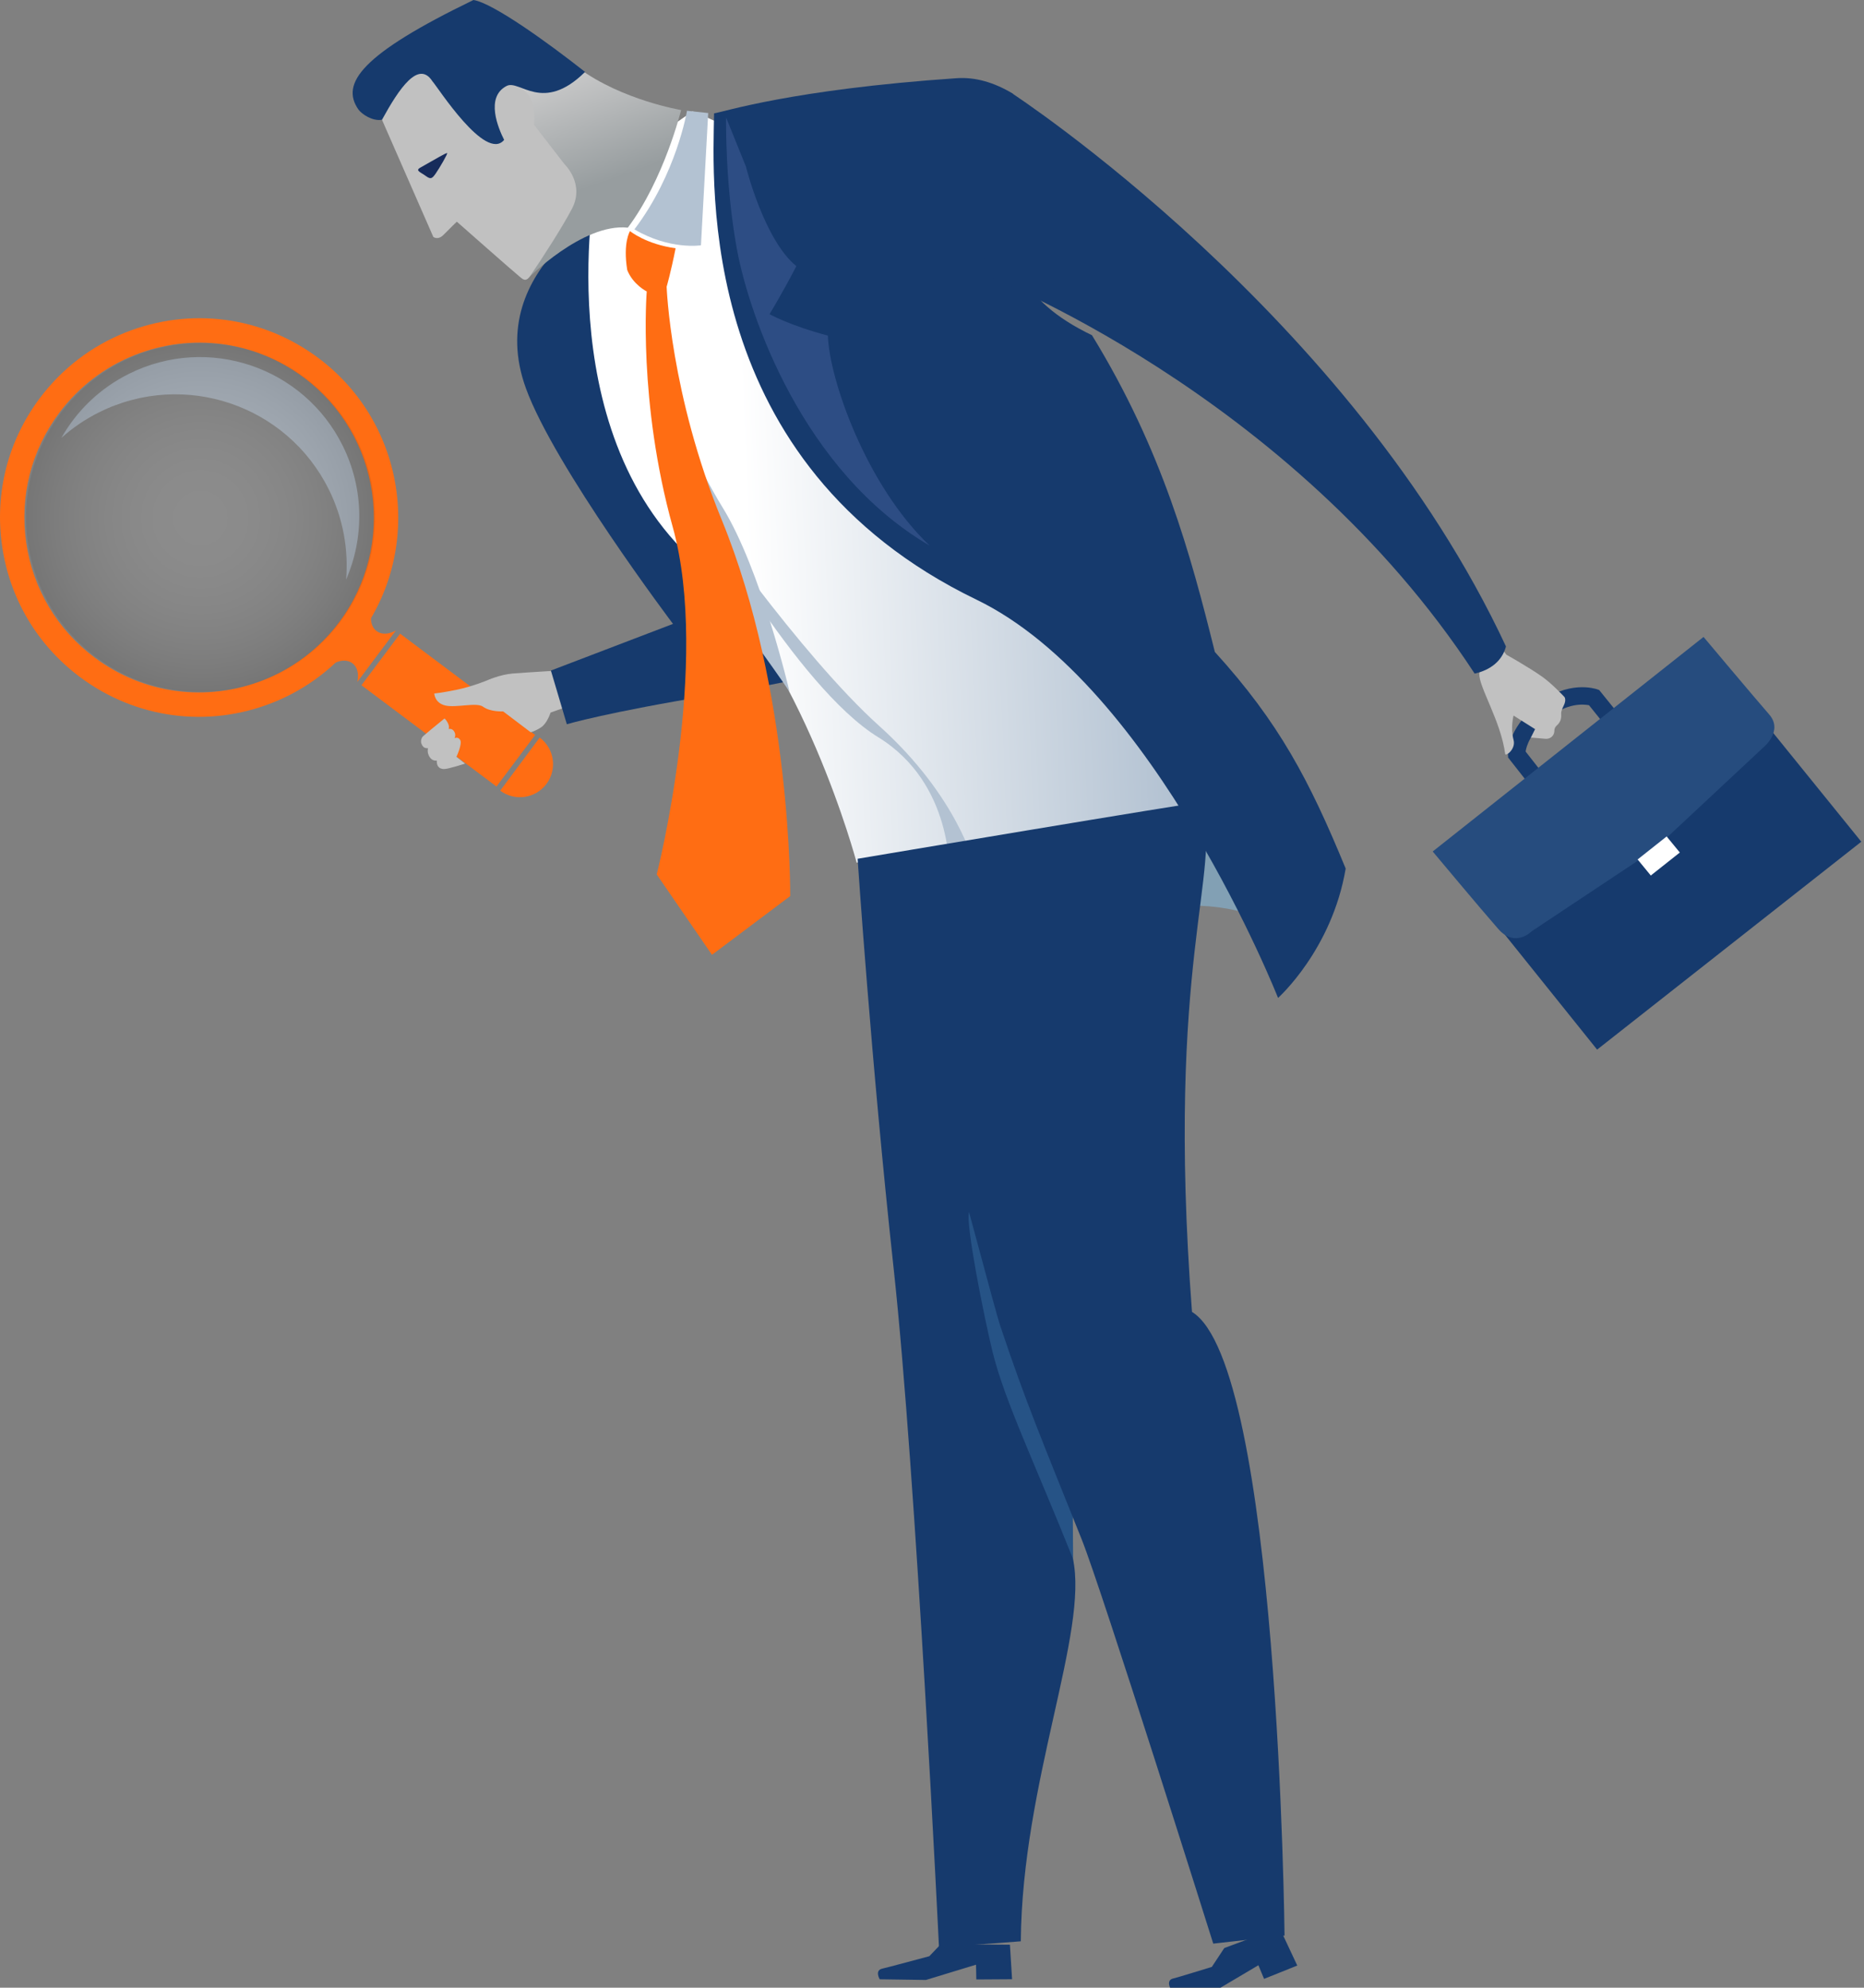 <?xml version="1.0" encoding="utf-8"?>
<!-- Generator: Adobe Illustrator 15.1.0, SVG Export Plug-In  -->
<!DOCTYPE svg PUBLIC "-//W3C//DTD SVG 1.1//EN" "http://www.w3.org/Graphics/SVG/1.1/DTD/svg11.dtd">
<svg version="1.1"
	 xmlns="http://www.w3.org/2000/svg" xmlns:xlink="http://www.w3.org/1999/xlink" xmlns:a="http://ns.adobe.com/AdobeSVGViewerExtensions/3.0/"
	 x="0px" y="0px" width="317px" height="338px" viewBox="0 0 317 338" enable-background="new 0 0 317 338" xml:space="preserve">
<rect x="0" y="0" width="317" height="338" fill="#808080" stroke="none"/>
<defs>
</defs>
<g>
	<defs>
		<rect id="SVGID_1_" width="316.541" height="338.35"/>
	</defs>
	<clipPath id="SVGID_11_">
		<use xlink:href="#SVGID_1_"  overflow="visible"/>
	</clipPath>
	<g clip-path="url(#SVGID_11_)">
		<defs>
			<rect id="SVGID_9_" width="316.541" height="338.35"/>
		</defs>
		<clipPath id="SVGID_12_">
			<use xlink:href="#SVGID_9_"  overflow="visible"/>
		</clipPath>
		<path clip-path="url(#SVGID_12_)" fill="#82A0B4" d="M183.685,158.193c0,0,20.292-9.708,35.292,0.417
			c-3.041-11.584-19.125-23.542-19.125-23.542L183.685,158.193z"/>
		<path clip-path="url(#SVGID_12_)" fill="#265386" d="M182.518,269.194l-0.125-20.042c0,0-12.707-54.292-19.541-45.292
			C156.017,212.86,182.518,269.194,182.518,269.194"/>
		<path clip-path="url(#SVGID_12_)" fill="#163A6D" d="M274.624,120.629l-2.659-3.292l-0.402-0.143
			c-0.203-0.063-4.955-1.644-10.16,2.626c-5.148,4.236-4.978,8.378-4.952,8.541l0.029,0.462l2.972,3.786l2.336-1.832l-2.336-2.981
			c0.126-0.882,0.761-3.149,3.845-5.681c3.159-2.599,5.953-2.388,6.936-2.196l2.075,2.58L274.624,120.629z"/>
		<polygon clip-path="url(#SVGID_12_)" fill="#163A6D" points="271.612,178.482 316.541,143.131 299.468,122.049 280.258,144.047 
			254.679,157.385 		"/>
		<path clip-path="url(#SVGID_12_)" fill="#264C7E" d="M299.909,127.075c0,0,3.42-2.774,0.96-5.592
			c-2.466-2.824-11.158-13.177-11.158-13.177l-46.06,36.484c0,0,8.26,9.888,11.153,13.176c2.882,3.294,5.702,0.377,5.702,0.377
			l20.519-13.633L299.909,127.075z"/>
		<polygon clip-path="url(#SVGID_12_)" fill="#FFFFFF" points="280.741,148.875 285.679,144.965 283.436,142.235 278.5,146.147 		
			"/>
		<path clip-path="url(#SVGID_12_)" fill="#FF6D13" d="M13.556,115.097c-7.233-5.424-11.93-13.343-13.207-22.299
			c-1.282-8.953,1-17.871,6.429-25.106c3.749-4.999,8.777-8.852,14.552-11.151c11.058-4.397,23.345-2.766,32.858,4.367
			c14.941,11.2,17.981,32.471,6.781,47.411c-3.747,4.995-8.78,8.851-14.555,11.148C35.354,123.865,23.07,122.229,13.556,115.097
			 M10.093,70.176c-4.761,6.352-6.766,14.179-5.643,22.037c1.126,7.855,5.245,14.805,11.596,19.566
			c8.344,6.262,19.127,7.693,28.834,3.834c5.063-2.012,9.481-5.395,12.768-9.782c9.831-13.113,7.16-31.775-5.952-41.604
			c-8.346-6.258-19.125-7.689-28.832-3.831C17.796,62.409,13.38,65.792,10.093,70.176"/>
		
			<rect x="70.759" y="106.413" transform="matrix(-0.6 0.8 -0.8 -0.6 218.596 132.22)" clip-path="url(#SVGID_12_)" fill="#FF6D13" width="10.959" height="28.707"/>
		<path clip-path="url(#SVGID_12_)" fill="#FF6D13" d="M56.637,112.882l6.577-8.767c0,0-0.593,2.125,0.826,3.189
			c1.418,1.063,3.292-0.099,3.292-0.099l-6.574,8.769c0,0,0.59-2.126-0.825-3.19C58.509,111.72,56.637,112.882,56.637,112.882"/>
		<g opacity="0.6" clip-path="url(#SVGID_12_)">
			<g>
				<defs>
					<rect id="SVGID_10_" x="10.439" y="60.716" width="50.658" height="37.855"/>
				</defs>
				<clipPath id="SVGID_13_">
					<use xlink:href="#SVGID_10_"  overflow="visible"/>
				</clipPath>
				<path clip-path="url(#SVGID_13_)" fill="#B3C2D2" d="M55.93,83.25c-7.137-14.409-24.604-20.307-39.014-13.171
					c-2.407,1.19-4.567,2.671-6.476,4.377c2.579-4.559,6.496-8.42,11.549-10.921c13.404-6.639,29.652-1.15,36.291,12.257
					c3.681,7.425,3.629,15.725,0.577,22.779C59.283,93.465,58.369,88.178,55.93,83.25"/>
			</g>
		</g>
		<path clip-path="url(#SVGID_12_)" fill="#FF6D13" d="M85.066,134.448c2.494,1.856,6.021,1.336,7.876-1.156
			c1.856-2.494,1.333-6.022-1.157-7.874L85.066,134.448z"/>
		<path clip-path="url(#SVGID_12_)" fill="#C1C1C1" d="M96.045,113.956c0,0-6.756,0.401-8.888,0.576
			c-2.132,0.174-4.334,1.171-4.334,1.171s-2.523,1.037-5.005,1.555c-2.643,0.553-3.963,0.664-3.963,0.664s0.044,1.616,1.892,2.048
			c1.855,0.424,5.324-0.594,6.402,0.204c1.231,0.916,3.422,0.8,3.422,0.8l4.68,3.541c0,0,0.707-0.146,1.762-0.831
			c1.049-0.675,1.614-2.511,1.614-2.511l3.915-1.382L96.045,113.956z"/>
		<path clip-path="url(#SVGID_12_)" fill="#C1C1C1" d="M79.097,129.84c0,0-2.834,0.939-3.59,0.931
			c-1.413-0.016-1.219-1.446-1.219-1.446s-0.777,0.198-1.286-0.701c-0.432-0.758-0.208-1.391-0.208-1.391s-0.511,0.049-0.774-0.221
			c-0.716-0.73-0.358-1.566-0.064-1.826c0.363-0.326,2.01-1.7,3.642-3.021c0.29,0.257,0.985,1.231,0.684,1.779
			c0.225-0.002,0.596-0.068,0.921,0.387c0.424,0.603,0.089,1.197,0.089,1.197s0.593-0.333,0.978,0.31
			c0.388,0.644-0.644,2.852-0.644,2.852L79.097,129.84z"/>
		<path clip-path="url(#SVGID_12_)" fill="#163A6D" d="M105.938,34.025c0,0-24.102,11.058-16.5,32
			c4.836,13.323,25.015,40.065,25.015,40.065l-20.765,7.935l2.708,9.126c0,0,6.964-2.053,24.706-4.958
			c19.838-3.247,30.249-6.093,28.502-9.585c-31.873-8.874-26.012-33.165-29.622-42.004
			C116.706,58.579,105.938,34.025,105.938,34.025"/>
		<path clip-path="url(#SVGID_12_)" fill="#C1C1C1" d="M252.407,109.764c0,0-0.729,3.592-0.82,4.81
			c-0.15,2.138,3.654,8.028,4.389,13.619c0.062,0.477,1.843-0.776,1.43-2.367c-0.561-2.074-0.002-4.147-0.002-4.147l3.656,2.306
			l-0.709,1.437c0,0,0.912,0.051,2.366,0.196c1.116,0.118,1.587-0.696,1.612-1.198c0.021-0.423,0.042-0.704,0.445-1.071
			c0.713-0.642,0.771-1.344,0.726-1.99c-0.027-0.383,0.207-0.922,0.452-1.42c0.465-0.954,0.108-1.416,0.108-1.416
			s-2.008-2.17-3.738-3.418c-2.29-1.625-6.142-3.779-6.142-3.779l-1.8-2.386L252.407,109.764z"/>
		<path clip-path="url(#SVGID_12_)" fill="#163A6D" d="M164.938,124.275c0,0-30.25-5-55-31c-23.264-24.439-16.25-48-16.25-48
			L164.938,124.275z"/>
	</g>
	<g clip-path="url(#SVGID_11_)">
		<defs>
			<path id="SVGID_8_" d="M101.437,30.275c0,0-8.508,42.401,16.747,65.251c18.331,16.586,27.502,51.167,27.502,51.167l58.665-10.334
				l-8.37-35.899c0,0-21.13-30.433-34.279-46.806c-21.475-26.725-43.93-34.713-43.93-34.713L101.437,30.275z"/>
		</defs>
		<clipPath id="SVGID_14_">
			<use xlink:href="#SVGID_8_"  overflow="visible"/>
		</clipPath>
		
			<linearGradient id="SVGID_15_" gradientUnits="userSpaceOnUse" x1="0" y1="338.361" x2="1" y2="338.361" gradientTransform="matrix(70.126 -2.824 2.824 70.126 -828.916 -23643.943)">
			<stop  offset="0" style="stop-color:#FFFFFF"/>
			<stop  offset="1" style="stop-color:#B3C2D2"/>
		</linearGradient>
		<polygon clip-path="url(#SVGID_14_)" fill="url(#SVGID_15_)" points="93.109,151.173 209.487,146.486 204.171,14.461 
			87.793,19.148 		"/>
	</g>
	<g clip-path="url(#SVGID_11_)">
		<defs>
			<rect id="SVGID_6_" width="316.541" height="338.35"/>
		</defs>
		<clipPath id="SVGID_16_">
			<use xlink:href="#SVGID_6_"  overflow="visible"/>
		</clipPath>
		<path clip-path="url(#SVGID_16_)" fill="#B3C2D2" d="M161.449,148.71c0,0,0.759-15.448-12.098-23.351
			c-13.962-8.585-31.039-39.772-31.039-39.772s17.69,25.688,31.162,37.809c13.486,12.111,16.289,23.891,16.289,23.891
			L161.449,148.71z"/>
		<path clip-path="url(#SVGID_16_)" fill="#B3C2D2" d="M116.833,18.837l3.606,0.387l-1.231,22.488c0,0-5.31,0.836-11.319-2.708
			C115.083,29.525,116.833,18.837,116.833,18.837"/>
		<path clip-path="url(#SVGID_16_)" fill="#163A6D" d="M228.852,147.693c-6.166-15-11.334-24.833-22.25-36.833
			c-4.106-16.521-8.877-34.251-20.896-53.856c-25.354-12.144-7.299-31.14-13.499-41.107c-3.128-1.871-6.313-2.82-9.516-2.6
			c-28.17,1.926-39.753,5.79-41.253,5.978c-0.172,12.088-3.133,59.612,44.615,82.687c30.387,14.689,51.299,67.731,51.299,67.731
			S226.518,161.526,228.852,147.693"/>
		<path clip-path="url(#SVGID_16_)" fill="#B3C2D2" d="M121.188,100.108c5.375,6.167,13.08,17.501,13.08,17.501
			s-4.824-20.711-11.416-31.375c-4.25-6.875-10.758-20.958-10.758-20.958S112.685,90.354,121.188,100.108"/>
		<path clip-path="url(#SVGID_16_)" fill="#FF6D13" d="M107.142,39.297c0,0-1.235,1.946-0.472,6.62
			c0.983,2.491,3.317,3.643,3.317,3.643s-1.529,18.686,4.426,40.073c6.435,23.127-2.728,59.06-2.728,59.06l9.395,13.669l13.307-9.99
			c0,0,0.29-34.844-11.631-63.93c-8.746-21.339-9.385-39.685-9.385-39.685s0.712-2.42,1.525-6.545
			C109.874,41.545,107.142,39.297,107.142,39.297"/>
		<g opacity="0.57" clip-path="url(#SVGID_16_)">
			<g>
				<defs>
					<rect id="SVGID_7_" x="123.479" y="20" width="34.605" height="72.768"/>
				</defs>
				<clipPath id="SVGID_17_">
					<use xlink:href="#SVGID_7_"  overflow="visible"/>
				</clipPath>
				<path clip-path="url(#SVGID_17_)" fill="#405C96" d="M126.846,28.302c0,0,3.113,12.533,8.582,16.952
					c-2.282,4.43-4.557,8.166-4.557,8.166s3.231,1.858,9.922,3.653c0.216,7.281,6.43,25.36,17.292,35.695
					c-21.555-12.586-30.661-39.125-32.734-50.255c-2.072-11.128-1.864-22.512-1.864-22.512L126.846,28.302z"/>
			</g>
		</g>
	</g>
	<g clip-path="url(#SVGID_11_)">
		<defs>
			<path id="SVGID_5_" d="M86.385,15.095c0,0,4.257,7.575,7.691,11.094c3.161,3.231,3.158,8.663,2.182,10.508
				c-2.065,3.934-6.601,10.76-6.601,10.76s9.415-9.559,17.114-8.745c6.173-8.211,9.062-20,9.062-20s-10.01-1.663-17.408-7.11
				c-1.727-1.27-3.304-1.757-4.706-1.757C89.112,9.844,86.385,15.095,86.385,15.095"/>
		</defs>
		<clipPath id="SVGID_18_">
			<use xlink:href="#SVGID_5_"  overflow="visible"/>
		</clipPath>
		
			<linearGradient id="SVGID_19_" gradientUnits="userSpaceOnUse" x1="0" y1="338.348" x2="1" y2="338.348" gradientTransform="matrix(-9.783 -27.523 27.523 -9.783 -9208.464 3346.944)">
			<stop  offset="0" style="stop-color:#979D9F"/>
			<stop  offset="0.203" style="stop-color:#979D9F"/>
			<stop  offset="1" style="stop-color:#D2D1D1"/>
		</linearGradient>
		<polygon clip-path="url(#SVGID_18_)" fill="url(#SVGID_19_)" points="127.703,43.238 112.53,0.551 74.515,14.063 89.688,56.75 		
			"/>
	</g>
	<g clip-path="url(#SVGID_11_)">
		<defs>
			<rect id="SVGID_2_" width="316.541" height="338.35"/>
		</defs>
		<clipPath id="SVGID_20_">
			<use xlink:href="#SVGID_2_"  overflow="visible"/>
		</clipPath>
		<path clip-path="url(#SVGID_20_)" fill="#C1C1C1" d="M90.158,46.929c2.189-3.199,5.533-8.41,7.105-11.418
			c2.243-4.276-1.251-7.581-1.251-7.581l-5.201-6.72c0,0,0.281-2.05-0.429-4.2c-0.284-0.871-2.712-4.047-5.916-1.774
			C79.708,18.585,71.66,7.809,71.66,7.809l-5.89,5.08l-0.808,7.477l8.729,19.922c0,0,0.787,0.62,1.74-0.357
			c1.143-1.168,2.26-2.234,2.26-2.234s10.008,8.83,10.641,9.311C88.846,47.41,89.377,48.094,90.158,46.929"/>
		<path clip-path="url(#SVGID_20_)" fill="#172B5B" d="M72.411,29.922c0.843,0.621,1.077,0.456,1.68-0.406
			c0.6-0.853,2.15-3.491,1.94-3.485c-0.266-0.008-1.84,0.947-4.56,2.478C70.568,29.018,71.523,29.271,72.411,29.922"/>
		<path clip-path="url(#SVGID_20_)" fill="#163A6D" d="M80.521,0C61.39,9.257,57.881,14.207,60.953,18.62
			c0.589,0.805,2.4,2.029,4.008,1.746c2.946-5.378,6.225-10.189,8.581-6.542c0.893,0.973,9.034,13.785,12.195,9.964
			c-0.952-1.88-3.288-7.274,0.438-9.18c2.192-1.115,6.139,4.729,13.323-2.378C93.12,7.204,83.826,0.516,80.521,0"/>
		<path clip-path="url(#SVGID_20_)" fill="#163A6D" d="M256.111,109.928c-0.674,2.513-2.674,4.013-5.327,4.615
			c-31.347-47.935-83.822-67.938-83.822-67.938l5.071-30.789C172.033,15.816,229.771,53.441,256.111,109.928"/>
		<path clip-path="url(#SVGID_20_)" fill="#163A6D" d="M171.752,330.691l0.366,5.869l-6.083,0.039l-0.05-2.512l-8.519,2.596
			l-7.858-0.115c0,0-0.925-1.545,0.478-1.822c0.412-0.075,7.954-2.1,7.954-2.1l1.961-2.049L171.752,330.691z"/>
		<path clip-path="url(#SVGID_20_)" fill="#163A6D" d="M204.317,136.415c3.621,11.918-6.166,26.612-1.601,86.669
			c14.752,8.971,15.739,106.046,15.739,106.046l-12.125,1.375c0,0-18.875-60-22.375-68.75c-6.618-16.544-9.531-23.366-13.785-36.114
			c-0.628-1.872-1.63-5.716-5.369-19.526c-0.628,1.822,2.5,17.667,4.011,23.81c2.018,8.208,7.144,18.831,13.644,35.081
			c2.75,12.5-8.634,38.01-8.853,65.102c-3.58,0.299-13.916,1.004-13.916,1.004s-3.888-80.37-7.718-115.495
			c-3.828-35.125-6.118-69.588-6.118-69.588S203.352,136.359,204.317,136.415"/>
		<path clip-path="url(#SVGID_20_)" fill="#163A6D" d="M217.581,327.754l3.038,6.476l-5.645,2.268l-0.967-2.318l-7.041,4.171
			l-7.858-0.115c0,0-0.925-1.545,0.479-1.822c0.412-0.076,6.5-1.951,6.5-1.951l2.119-3.207L217.581,327.754z"/>
		<g opacity="0.1" clip-path="url(#SVGID_20_)">
			<g>
				<defs>
					<rect id="SVGID_3_" x="4.428" y="58.327" width="59.34" height="59.34"/>
				</defs>
				<clipPath id="SVGID_21_">
					<use xlink:href="#SVGID_3_"  overflow="visible"/>
				</clipPath>
				<g clip-path="url(#SVGID_21_)">
					<defs>
						<path id="SVGID_4_" d="M63.768,87.997c0,16.387-13.283,29.67-29.67,29.67c-16.386,0-29.67-13.283-29.67-29.67
							c0-16.386,13.284-29.67,29.67-29.67C50.485,58.327,63.768,71.611,63.768,87.997"/>
					</defs>
					<clipPath id="SVGID_22_">
						<use xlink:href="#SVGID_4_"  overflow="visible"/>
					</clipPath>
					
						<radialGradient id="SVGID_23_" cx="0" cy="338.35" r="1" gradientTransform="matrix(29.67 0 0 -29.67 34.103 10126.959)" gradientUnits="userSpaceOnUse">
						<stop  offset="0" style="stop-color:#FFFFFF"/>
						<stop  offset="0.138" style="stop-color:#FBFBFB"/>
						<stop  offset="0.272" style="stop-color:#F0F0F0"/>
						<stop  offset="0.403" style="stop-color:#DCDCDC"/>
						<stop  offset="0.533" style="stop-color:#C1C1C1"/>
						<stop  offset="0.662" style="stop-color:#9F9F9E"/>
						<stop  offset="0.791" style="stop-color:#747473"/>
						<stop  offset="0.917" style="stop-color:#424241"/>
						<stop  offset="1" style="stop-color:#1D1D1B"/>
					</radialGradient>
					<rect x="4.428" y="58.327" clip-path="url(#SVGID_22_)" fill="url(#SVGID_23_)" width="59.34" height="59.34"/>
				</g>
			</g>
		</g>
	</g>
</g>
</svg>
